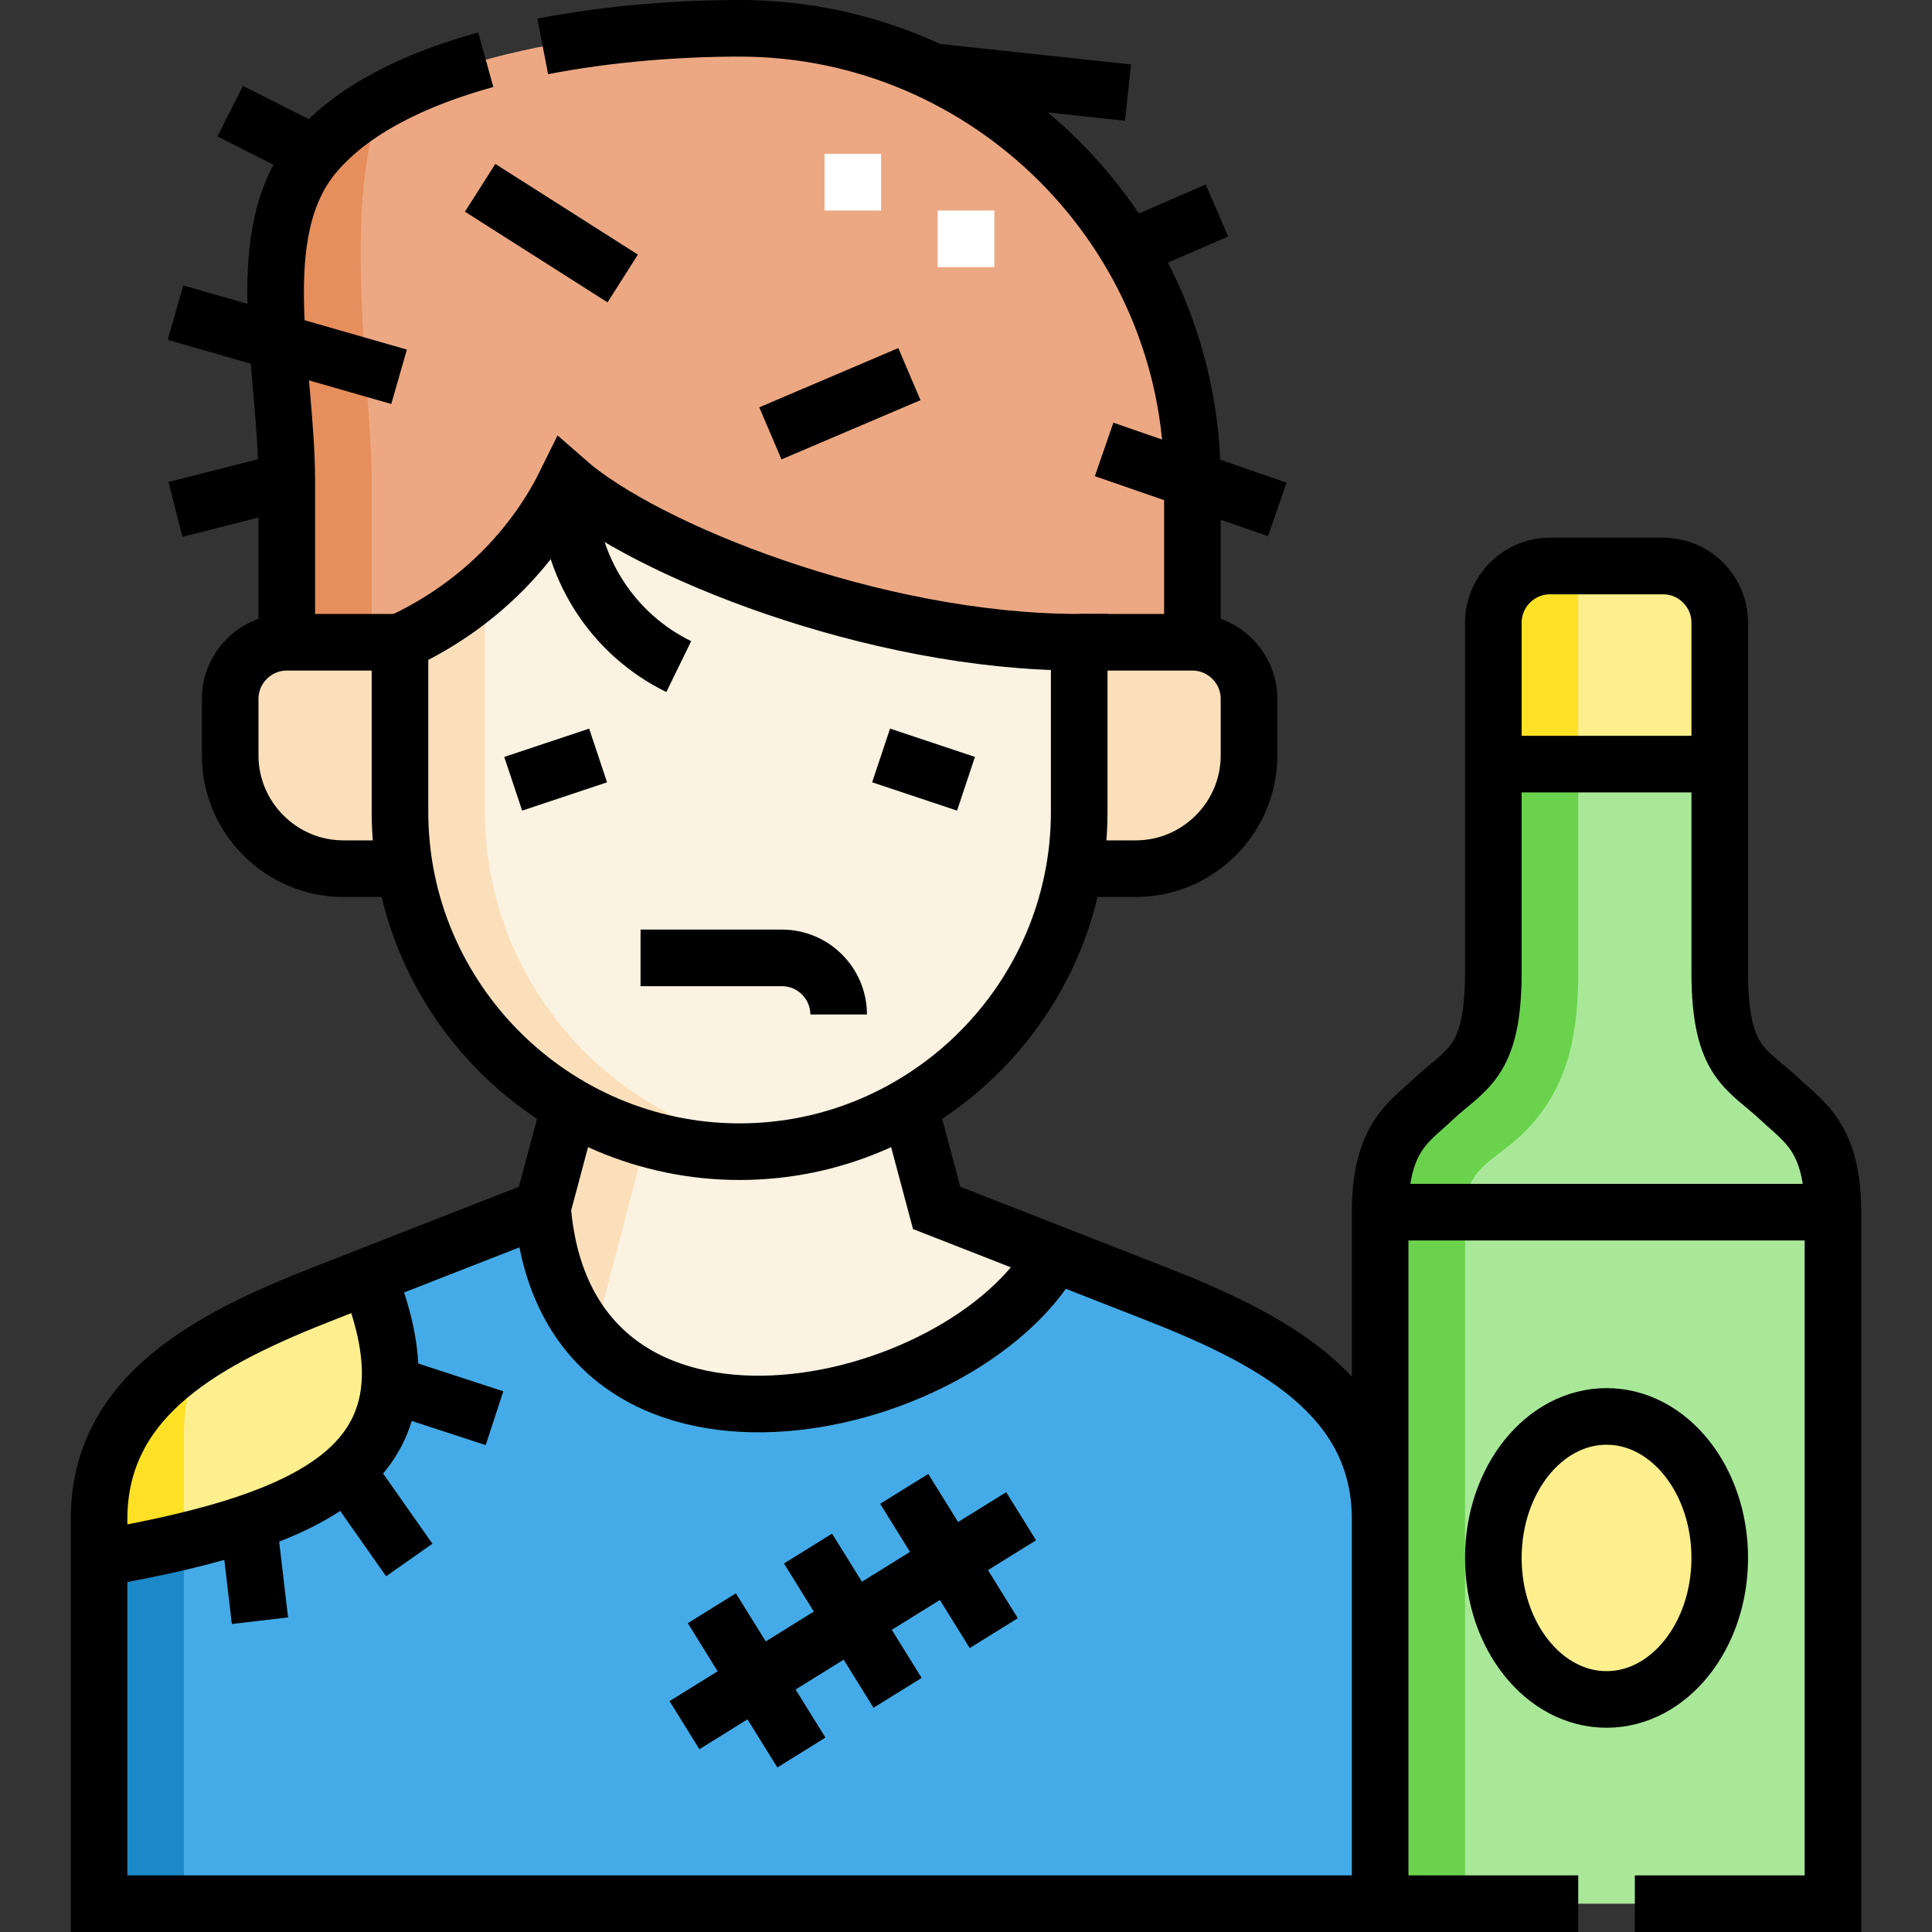 <?xml version="1.0" encoding="UTF-8"?>
<svg xmlns="http://www.w3.org/2000/svg" xmlns:xlink="http://www.w3.org/1999/xlink" version="1.1" id="Capa_1" x="0px" y="0px" viewBox="0 0 511.999 511.999" style="enable-background:new 0 0 511.999 511.999;" xml:space="preserve" width="512" height="512">
<rect x="0" y="0" width="511.999" height="511.999" fill="#333333" stroke="none"/>
<g>
	<g>
		<ellipse style="fill-rule:evenodd;clip-rule:evenodd;fill:#FDEF8E;" cx="425.75" cy="412.868" rx="30" ry="37.5"/>
		<path style="fill-rule:evenodd;clip-rule:evenodd;fill:#A9E899;" d="M365.75,321.236h120c0-19.749-7.768-23.945-13.75-29.625&#10;&#9;&#9;&#9;c-8.935-8.482-16.25-9.482-16.25-34.037v-55.076h-60v55.076c0,24.556-7.315,25.555-16.25,34.037&#10;&#9;&#9;&#9;C373.518,297.291,365.75,301.486,365.75,321.236z"/>
		<path style="fill-rule:evenodd;clip-rule:evenodd;fill:#6BD24D;" d="M365.75,321.236h22.5c0-12.18,7.949-13.384,15.936-21.437&#10;&#9;&#9;&#9;c11.651-11.746,14.064-26.296,14.064-42.225v-55.076h-22.5v55.076c0,24.556-7.315,25.555-16.25,34.037&#10;&#9;&#9;&#9;C373.518,297.291,365.75,301.486,365.75,321.236z"/>
		<path style="fill-rule:evenodd;clip-rule:evenodd;fill:#FDEF8E;" d="M395.75,202.498h60v-37.5c0-8.249-6.75-15-15-15h-30&#10;&#9;&#9;&#9;c-8.25,0-15,6.75-15,15V202.498z"/>
		<path style="fill-rule:evenodd;clip-rule:evenodd;fill:#FEE026;" d="M395.75,202.498h22.5v-52.499h-7.5c-8.25,0-15,6.75-15,15&#10;&#9;&#9;&#9;V202.498z"/>
		<path style="fill-rule:evenodd;clip-rule:evenodd;fill:#A9E899;" d="M485.75,321.236h-120c0,61.088,0,122.176,0,183.263h120&#10;&#9;&#9;&#9;V321.236L485.75,321.236z M425.75,450.368c-16.569,0-30-16.79-30-37.5s13.431-37.5,30-37.5s30,16.79,30,37.5&#10;&#9;&#9;&#9;S442.319,450.368,425.75,450.368z"/>
		<path style="fill-rule:evenodd;clip-rule:evenodd;fill:#6BD24D;" d="M388.25,321.236h-22.5c0,61.088,0,122.176,0,183.263h22.5&#10;&#9;&#9;&#9;C388.25,443.412,388.25,382.324,388.25,321.236z"/>
		<path style="fill-rule:evenodd;clip-rule:evenodd;fill:#FBF2E1;" d="M196,305.204c-16.363,0-31.742-4.425-45-12.138l-7.226,27.044&#10;&#9;&#9;&#9;c6.401,78.672,111.496,55.602,135.69,12.218l-31.239-12.218l-7.224-27.046C227.743,300.779,212.363,305.204,196,305.204z"/>
		<path style="fill-rule:evenodd;clip-rule:evenodd;fill:#FDEF8E;" d="M26.25,412.987c62.023-10.778,90.366-27.434,71.273-74.786&#10;&#9;&#9;&#9;l-11.273,4.409c-30.727,12.018-60,27.007-60,60L26.25,412.987z"/>
		<path style="fill-rule:evenodd;clip-rule:evenodd;fill:#44ABE8;" d="M97.523,338.201c19.093,47.352-9.249,64.008-71.273,74.786&#10;&#9;&#9;&#9;l0,91.512h339.5l0-101.889c0-32.994-29.272-47.981-60-60l-26.286-10.281c-24.194,43.384-129.289,66.453-135.69-12.219&#10;&#9;&#9;&#9;L97.523,338.201z"/>
		<path style="fill-rule:evenodd;clip-rule:evenodd;fill:#FBDFBA;" d="M171.231,301.716c-7.142-2.059-13.926-4.983-20.231-8.65&#10;&#9;&#9;&#9;l-7.226,27.044c1.238,15.216,6.179,26.612,13.502,34.805L171.231,301.716z"/>
		<path style="fill-rule:evenodd;clip-rule:evenodd;fill:#FEE026;" d="M26.25,412.987c8.084-1.405,15.59-2.911,22.499-4.57v-28.306&#10;&#9;&#9;&#9;c0-8.487,1.941-15.78,5.341-22.14C37.841,368.22,26.25,381.85,26.25,402.61L26.25,412.987z"/>
		<path style="fill-rule:evenodd;clip-rule:evenodd;fill:#1B88C8;" d="M48.749,408.417c-6.909,1.659-14.416,3.165-22.5,4.57&#10;&#9;&#9;&#9;l0,91.512h22.5L48.749,408.417z"/>
		<path style="fill-rule:evenodd;clip-rule:evenodd;fill:#ECA883;" d="M150.173,127.5c20.557,18.054,81.374,42.706,135.824,42.706&#10;&#9;&#9;&#9;h30.003V127.5c0-66.327-54.358-120-120-120c-36.598,0-90.506,7.242-112.563,33.289c-17.731,20.939-7.437,60.627-7.437,86.711&#10;&#9;&#9;&#9;v42.706h30C128.948,159.578,142.748,142.649,150.173,127.5z"/>
		<path style="fill-rule:evenodd;clip-rule:evenodd;fill:#FBF2E1;" d="M285.996,170.206c-54.45,0-115.267-24.652-135.824-42.706&#10;&#9;&#9;&#9;c-7.425,15.15-21.225,32.078-44.174,42.706v45c0,49.557,40.557,89.999,89.999,89.999c49.442,0,89.999-40.442,89.999-89.999&#10;&#9;&#9;&#9;V170.206z"/>
		<path style="fill-rule:evenodd;clip-rule:evenodd;fill:#FBDFBA;" d="M285.996,170.206v45c0,5.107-0.431,10.119-1.259,15h16.259&#10;&#9;&#9;&#9;c16.5,0,30-13.5,30-30v-15c0-8.25-6.75-15-15-15H285.996L285.996,170.206z M105.999,215.206v-45h-30c-8.25,0-15,6.75-15,15v15&#10;&#9;&#9;&#9;c0,16.5,13.5,30,30,30h16.259C106.43,225.325,105.999,220.313,105.999,215.206z"/>
		<path style="fill-rule:evenodd;clip-rule:evenodd;fill:#FBDFBA;" d="M128.498,155.672c-6.262,5.466-13.709,10.462-22.5,14.534v45&#10;&#9;&#9;&#9;c0,49.557,40.557,89.999,89.999,89.999c3.808,0,7.562-0.242,11.25-0.707c-44.198-5.578-78.749-43.553-78.749-89.291V155.672z"/>
		<path style="fill-rule:evenodd;clip-rule:evenodd;fill:#E68E5C;" d="M101.884,26.321c-7.323,4.01-13.643,8.792-18.449,14.468&#10;&#9;&#9;&#9;c-17.731,20.939-7.437,60.627-7.437,86.711v42.706h22.5V127.5C98.498,103.752,90.021,51.323,101.884,26.321z"/>
		<path style="fill-rule:evenodd;clip-rule:evenodd;fill:none;stroke:#FFFFFF;stroke-width:15;stroke-miterlimit:22.926;" d="&#10;&#9;&#9;&#9;M226.001,55.789v-15 M256,70.789v-15"/>
	</g>
	<g>
		<path style="fill-rule:evenodd;clip-rule:evenodd;fill:none;stroke:#000000;stroke-width:15;stroke-miterlimit:22.926;" d="&#10;&#9;&#9;&#9;M316.001,170.206V127.5c0-66-54-120-120-120c-15.527,0-34.171,1.305-52.175,4.795 M128.731,15.817&#10;&#9;&#9;&#9;c-18.607,5.154-35.251,13.114-45.293,24.972c-17.72,20.926-7.437,57.31-7.437,86.711v42.706"/>
		<path style="fill-rule:evenodd;clip-rule:evenodd;fill:none;stroke:#000000;stroke-width:15;stroke-miterlimit:22.926;" d="&#10;&#9;&#9;&#9;M136.001,207.705l22.5-7.5 M255.999,207.705l-22.5-7.5"/>
		<path style="fill-rule:evenodd;clip-rule:evenodd;fill:none;stroke:#000000;stroke-width:15;stroke-miterlimit:22.926;" d="&#10;&#9;&#9;&#9;M285.999,170.206v45c0,49.499-40.499,89.999-89.999,89.999s-89.999-40.499-89.999-89.999v-45&#10;&#9;&#9;&#9;c22.949-10.628,36.749-27.556,44.174-42.706C170.732,145.553,231.549,170.206,285.999,170.206z"/>
		<path style="fill-rule:evenodd;clip-rule:evenodd;fill:none;stroke:#000000;stroke-width:15;stroke-miterlimit:22.926;" d="&#10;&#9;&#9;&#9;M107.26,230.206H91.001c-16.499,0-30-13.5-30-30v-15c0-8.25,6.75-15,15-15h30 M284.74,230.206h16.259c16.5,0,30-13.5,30-30v-15&#10;&#9;&#9;&#9;c0-8.25-6.75-15-15-15h-30"/>
		<path style="fill-rule:evenodd;clip-rule:evenodd;fill:none;stroke:#000000;stroke-width:15;stroke-miterlimit:22.926;" d="&#10;&#9;&#9;&#9;M279.464,332.329c-24.194,43.384-129.289,66.453-135.69-12.219"/>
		<path style="fill-rule:evenodd;clip-rule:evenodd;fill:none;stroke:#000000;stroke-width:15;stroke-miterlimit:22.926;" d="&#10;&#9;&#9;&#9;M179.876,176.655c-16.95-8.285-29.701-25.928-29.701-49.155"/>
		<path style="fill-rule:evenodd;clip-rule:evenodd;fill:none;stroke:#000000;stroke-width:15;stroke-miterlimit:22.926;" d="&#10;&#9;&#9;&#9;M247.023,18.957l51.905,5.587 M204.158,114.844L241,99.144 M165.025,73.8l-37.782-24.029 M105.757,99.853l-59.256-17&#10;&#9;&#9;&#9; M83.438,40.789L61.001,29.457 M46.501,135l29.5-7.5 M292.601,119.1l45.9,15.9 M298.927,65.997l23.574-10.208"/>
		<path style="fill-rule:evenodd;clip-rule:evenodd;fill:none;stroke:#000000;stroke-width:15;stroke-miterlimit:22.926;" d="&#10;&#9;&#9;&#9;M97.523,338.201c19.093,47.352-9.249,64.008-71.273,74.786"/>
		
			<line style="fill-rule:evenodd;clip-rule:evenodd;fill:none;stroke:#000000;stroke-width:15;stroke-miterlimit:22.926;" x1="105.757" y1="367.58" x2="131.044" y2="375.838"/>
		
			<line style="fill-rule:evenodd;clip-rule:evenodd;fill:none;stroke:#000000;stroke-width:15;stroke-miterlimit:22.926;" x1="92.795" y1="391.122" x2="108.456" y2="413.411"/>
		
			<line style="fill-rule:evenodd;clip-rule:evenodd;fill:none;stroke:#000000;stroke-width:15;stroke-miterlimit:22.926;" x1="65.884" y1="403.879" x2="68.888" y2="429.5"/>
		<path style="fill-rule:evenodd;clip-rule:evenodd;fill:none;stroke:#000000;stroke-width:15;stroke-miterlimit:22.926;" d="&#10;&#9;&#9;&#9;M212.376,464.437l-23.73-38.234 M181.394,457.185l89.212-55.37 M263.355,432.797l-23.73-38.234 M237.866,448.617l-23.73-38.234"/>
		<path style="fill-rule:evenodd;clip-rule:evenodd;fill:none;stroke:#000000;stroke-width:15;stroke-miterlimit:22.926;" d="&#10;&#9;&#9;&#9;M169.75,253.852h37.5c8.25,0,15,6.75,15,15"/>
		<path style="fill-rule:evenodd;clip-rule:evenodd;fill:none;stroke:#000000;stroke-width:15;stroke-miterlimit:22.926;" d="&#10;&#9;&#9;&#9;M365.75,504.499V321.236c0-19.75,7.768-23.945,13.75-29.625c8.935-8.482,16.25-9.481,16.25-34.037v-92.576c0-8.25,6.75-15,15-15&#10;&#9;&#9;&#9;h30c8.25,0,15,6.751,15,15v92.576c0,24.555,7.315,25.555,16.25,34.037c5.982,5.679,13.75,9.875,13.75,29.625v183.263h-52.5&#10;&#9;&#9;&#9; M418.25,504.499h-392l0-101.889c0-32.993,29.272-47.982,60-60l57.525-22.5L151,293.066 M365.75,402.61&#10;&#9;&#9;&#9;c0-32.994-29.272-47.981-60-60l-57.525-22.5L241,293.066"/>
		
			<line style="fill-rule:evenodd;clip-rule:evenodd;fill:none;stroke:#000000;stroke-width:15;stroke-miterlimit:22.926;" x1="395.75" y1="202.498" x2="455.75" y2="202.498"/>
		
			<line style="fill-rule:evenodd;clip-rule:evenodd;fill:none;stroke:#000000;stroke-width:15;stroke-miterlimit:22.926;" x1="365.75" y1="321.236" x2="485.75" y2="321.236"/>
		
			<ellipse style="fill-rule:evenodd;clip-rule:evenodd;fill:none;stroke:#000000;stroke-width:15;stroke-miterlimit:22.926;" cx="425.75" cy="412.868" rx="30" ry="37.5"/>
	</g>
</g>















</svg>
